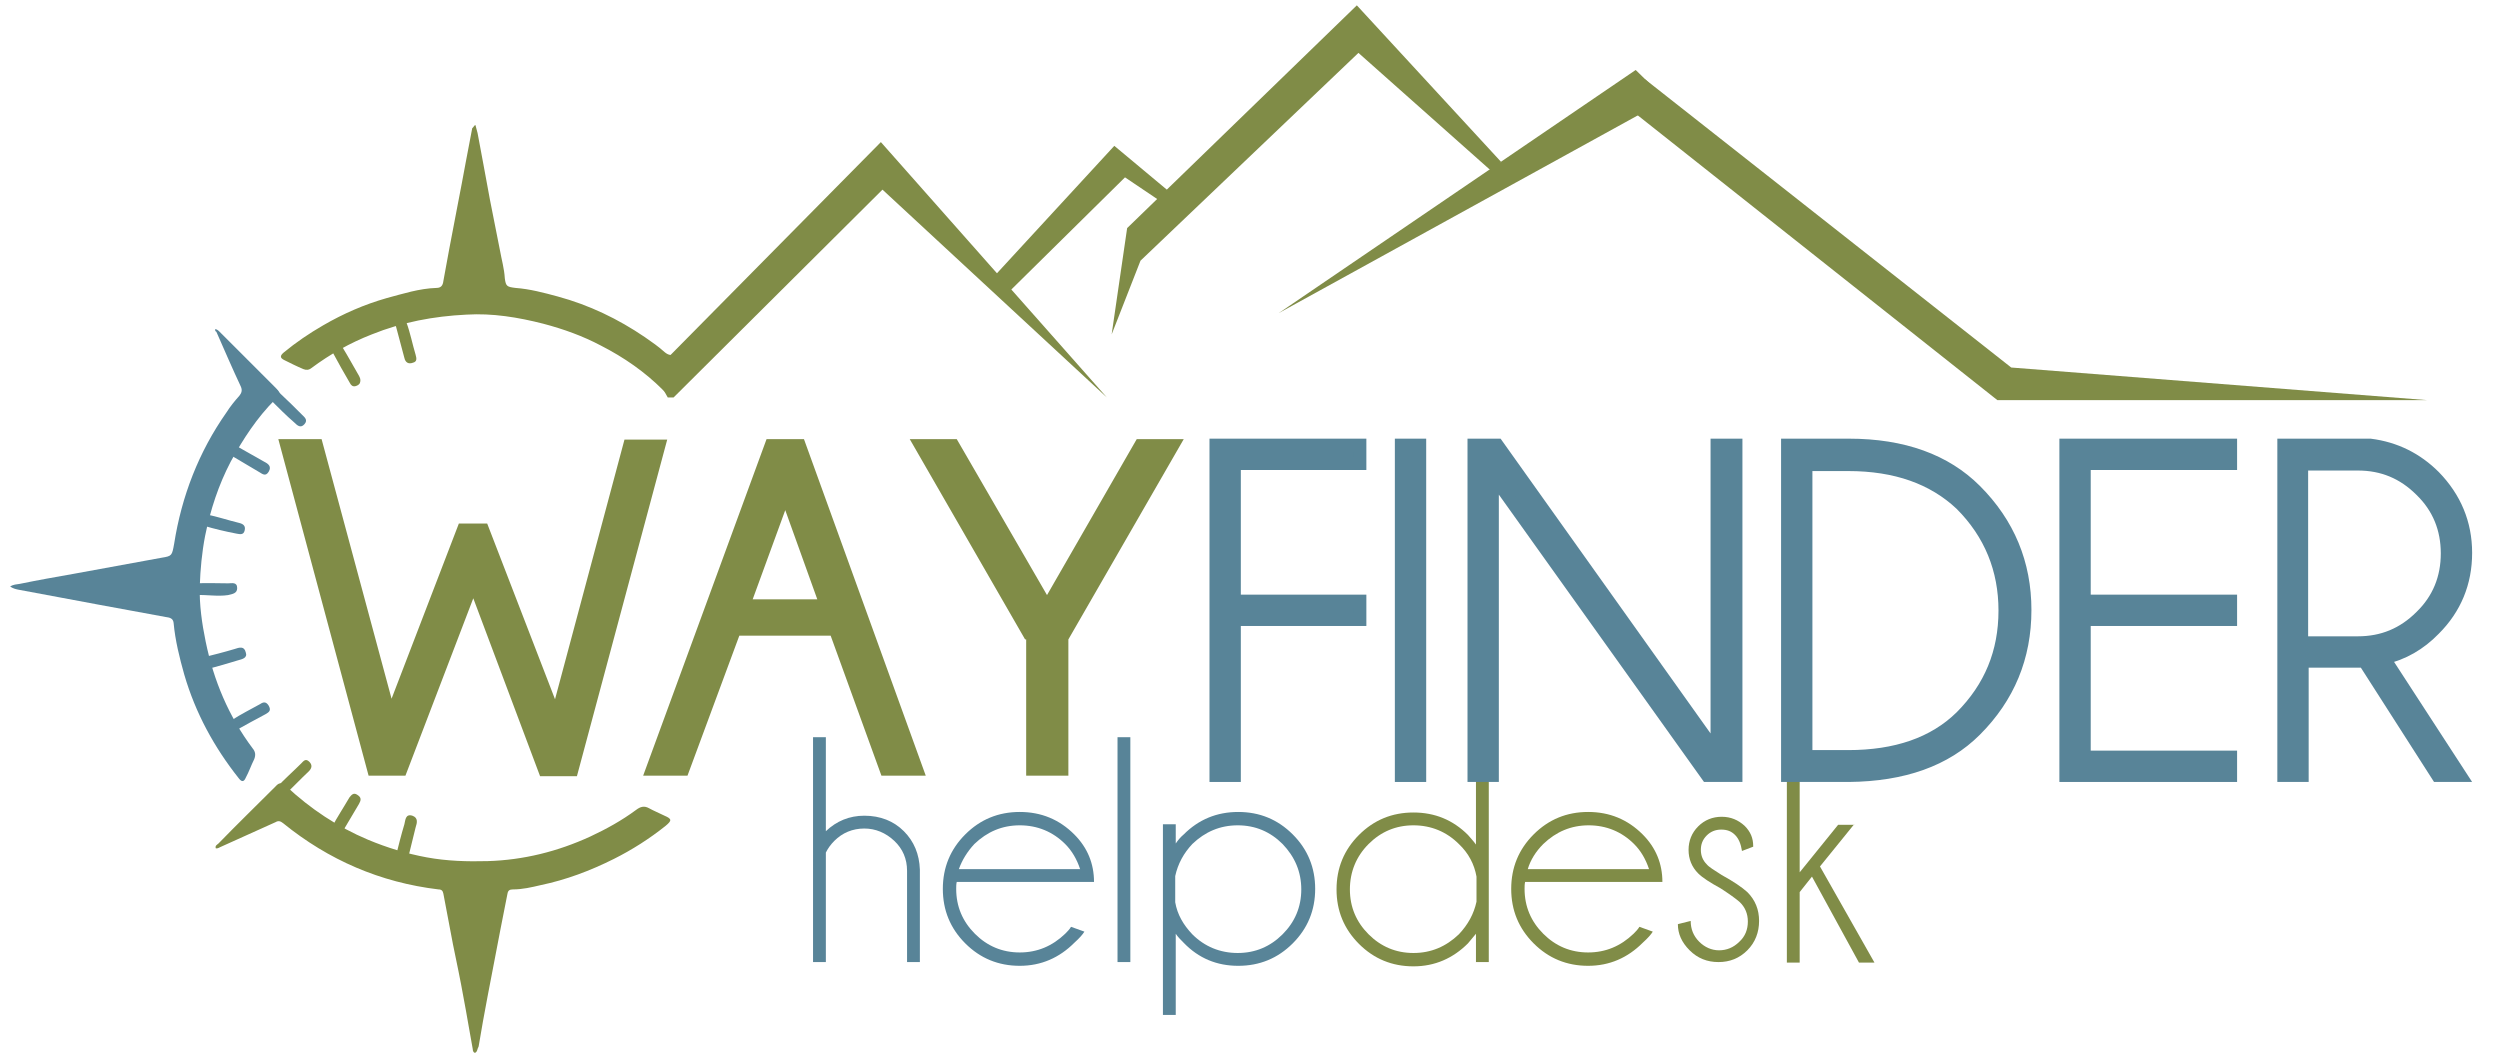 <?xml version="1.0" encoding="utf-8"?>
<!-- Generator: Adobe Illustrator 19.0.0, SVG Export Plug-In . SVG Version: 6.00 Build 0)  -->
<svg version="1.1" id="Layer_1" xmlns="http://www.w3.org/2000/svg" xmlns:xlink="http://www.w3.org/1999/xlink" x="0px" y="0px"
	 viewBox="0 0 468 197.1" style="enable-background:new 0 0 468 197.1;" xml:space="preserve">
<style type="text/css">
	.st0{fill:#588498;}
	.st1{fill:#808C47;}
	.st2{fill:none;stroke:#588498;stroke-width:2.367;stroke-miterlimit:10;}
</style>
<g id="XMLID_116_">
	<path id="XMLID_125_" class="st0" d="M152.2,138h2.4v17.6c2-1.9,4.4-2.9,7.2-2.9c3,0,5.5,1,7.4,2.9c1.9,1.9,2.9,4.3,3,7.2v17.3
		h-2.4v-17.1c0-2.2-0.8-4.1-2.4-5.6c-1.6-1.5-3.5-2.3-5.6-2.3c-2.2,0-4.1,0.8-5.6,2.3c-0.7,0.7-1.2,1.4-1.6,2.2v20.5h-2.4V138z"/>
	<path id="XMLID_122_" class="st0" d="M179.1,165.1c-0.1,0.4-0.1,0.9-0.1,1.3c0,3.3,1.2,6.1,3.5,8.4c2.3,2.3,5.1,3.5,8.4,3.5
		c3.3,0,6.1-1.2,8.5-3.5c0.4-0.4,0.8-0.8,1.1-1.3l2.5,0.9c-0.3,0.5-0.9,1.2-1.9,2.1c-2.8,2.8-6.2,4.3-10.2,4.3
		c-4,0-7.4-1.4-10.2-4.2c-2.8-2.8-4.2-6.2-4.2-10.2c0-4,1.4-7.4,4.2-10.2c2.8-2.8,6.2-4.2,10.2-4.2c4,0,7.4,1.4,10.2,4.2
		c2.5,2.5,3.7,5.5,3.7,8.9H179.1z M179.5,162.7h22.7c-0.6-1.8-1.5-3.4-2.8-4.7c-2.3-2.3-5.2-3.5-8.5-3.5c-3.3,0-6.1,1.2-8.5,3.5
		C181.1,159.4,180.1,161,179.5,162.7z"/>
	<path id="XMLID_120_" class="st0" d="M211.6,138v42.1h-2.4V138H211.6z"/>
	<path id="XMLID_117_" class="st0" d="M217.7,154.3h2.4v3.6c0.4-0.6,0.9-1.2,1.5-1.7c2.8-2.8,6.2-4.2,10.2-4.2c4,0,7.4,1.4,10.2,4.2
		c2.8,2.8,4.2,6.2,4.2,10.2c0,4-1.4,7.4-4.2,10.2c-2.8,2.8-6.2,4.2-10.2,4.2c-4,0-7.4-1.4-10.2-4.3c-0.6-0.6-1.1-1.1-1.5-1.7V190
		h-2.4V154.3z M220,164v4.9c0.4,2.3,1.5,4.2,3.2,6c2.3,2.3,5.2,3.5,8.5,3.5c3.3,0,6.1-1.2,8.4-3.5c2.3-2.3,3.5-5.1,3.5-8.4
		c0-3.3-1.2-6.1-3.5-8.5c-2.3-2.3-5.1-3.5-8.4-3.5c-3.3,0-6.1,1.2-8.5,3.5C221.6,159.7,220.5,161.7,220,164z"/>
</g>
<g id="XMLID_105_">
	<path id="XMLID_113_" class="st1" d="M278.7,180.1h-2.4v-5.3c-0.5,0.6-1,1.2-1.5,1.8c-2.8,2.8-6.2,4.3-10.2,4.3
		c-4,0-7.4-1.4-10.2-4.2c-2.8-2.8-4.2-6.2-4.2-10.2c0-4,1.4-7.4,4.2-10.2c2.8-2.8,6.2-4.2,10.2-4.2c4,0,7.4,1.4,10.2,4.2
		c0.5,0.6,1,1.1,1.5,1.8V138h2.4V180.1z M276.4,168.8v-4.7c-0.4-2.3-1.5-4.4-3.3-6.1c-2.3-2.3-5.2-3.5-8.5-3.5
		c-3.3,0-6.1,1.2-8.4,3.5c-2.3,2.3-3.5,5.2-3.5,8.5c0,3.3,1.2,6.1,3.5,8.4c2.3,2.3,5.1,3.5,8.4,3.5c3.3,0,6.1-1.2,8.5-3.5
		C274.8,173.1,275.9,171.1,276.4,168.8z"/>
	<path id="XMLID_110_" class="st1" d="M285.5,165.1c-0.1,0.4-0.1,0.9-0.1,1.3c0,3.3,1.2,6.1,3.5,8.4c2.3,2.3,5.1,3.5,8.4,3.5
		c3.3,0,6.1-1.2,8.5-3.5c0.4-0.4,0.8-0.8,1.1-1.3l2.5,0.9c-0.3,0.5-0.9,1.2-1.9,2.1c-2.8,2.8-6.2,4.3-10.2,4.3
		c-4,0-7.4-1.4-10.2-4.2c-2.8-2.8-4.2-6.2-4.2-10.2c0-4,1.4-7.4,4.2-10.2c2.8-2.8,6.2-4.2,10.2-4.2c4,0,7.4,1.4,10.2,4.2
		c2.5,2.5,3.7,5.5,3.7,8.9H285.5z M286,162.7h22.7c-0.6-1.8-1.5-3.4-2.8-4.7c-2.3-2.3-5.2-3.5-8.5-3.5c-3.3,0-6.1,1.2-8.5,3.5
		C287.5,159.4,286.5,161,286,162.7z"/>
	<path id="XMLID_108_" class="st1" d="M322.1,166.3c-2-1.1-3.4-2-4.2-2.8c-1.2-1.2-1.8-2.7-1.8-4.4c0-1.7,0.6-3.2,1.8-4.4
		c1.2-1.2,2.7-1.8,4.4-1.8c1.7,0,3.1,0.6,4.3,1.7c1.1,1.1,1.6,2.3,1.6,3.8v0.1l-2.1,0.8c-0.2-1.3-0.6-2.3-1.3-3
		c-0.7-0.7-1.5-1-2.6-1c-1.1,0-2,0.4-2.7,1.1c-0.8,0.8-1.1,1.7-1.1,2.7c0,1.1,0.4,2,1.1,2.7c0.4,0.5,1.4,1.1,2.8,2
		c2.2,1.2,3.8,2.3,4.8,3.2c1.5,1.5,2.2,3.3,2.2,5.4c0,2.1-0.7,4-2.2,5.5c-1.5,1.5-3.3,2.2-5.4,2.2c-2.1,0-3.9-0.7-5.4-2.2
		c-1.5-1.5-2.2-3.1-2.2-4.9l2.4-0.6c0,1.5,0.5,2.8,1.6,3.9c1,1,2.3,1.6,3.7,1.6c1.4,0,2.7-0.5,3.8-1.6c1.1-1,1.6-2.3,1.6-3.8
		c0-1.4-0.5-2.7-1.6-3.7C324.9,168.2,323.8,167.4,322.1,166.3z"/>
	<path id="XMLID_106_" class="st1" d="M347.1,154.3l-6.4,7.9l10.2,18H348l-8.8-16.1l-2.3,2.9v13.2h-2.4v-36.8h2.4v19.9l7.2-8.9
		H347.1z"/>
</g>
<g id="XMLID_97_">
	<path id="XMLID_103_" class="st1" d="M91.2,98l12.7,32.9l13-48.6h8l-16.9,63h-6.9L88.6,112l-12.7,33.2H69l-16.9-63h8.1l13.1,48.6
		L85.9,98H91.2z"/>
	<path id="XMLID_100_" class="st1" d="M150.5,82.2l22.8,63H165l-9.5-26.2h-17.1l-9.7,26.2h-8.3l23.1-63H150.5z M153,112.2l-6-16.7
		l-6.1,16.7H153z"/>
	<path id="XMLID_98_" class="st1" d="M191.9,119.7l-21.6-37.5h8.8l16.9,29.2l16.8-29.2h8.8l-21.6,37.5v25.5h-7.9V119.7z"/>
</g>
<g id="XMLID_82_">
	<path id="XMLID_95_" class="st0" d="M254.6,83.3v3.5H231v25.7h23.6v3.5H231v29.2h-3.5V83.3H254.6z"/>
	<path id="XMLID_93_" class="st0" d="M265.7,83.3v61.9h-3.5V83.3H265.7z"/>
	<path id="XMLID_91_" class="st0" d="M280.3,83.3l41.1,57.7V83.3h3.5v61.9h-5.4l-40.2-56.3v56.3h-3.5V83.3H280.3z"/>
	<path id="XMLID_88_" class="st0" d="M346.1,83.3c10.2,0.1,18.1,2.9,23.7,8.5c6.2,6.2,9.3,13.7,9.3,22.4c0,8.8-3.1,16.3-9.3,22.5
		c-5.6,5.6-13.5,8.4-23.7,8.5h-11.5V83.3H346.1z M338.1,87v54.7h7.9c8.9,0,15.9-2.5,21.1-7.4c5.5-5.5,8.2-12.1,8.2-19.9
		c0-7.8-2.7-14.4-8.2-19.9c-5.1-4.9-12.2-7.4-21.1-7.4H338.1z"/>
	<path id="XMLID_86_" class="st0" d="M417.6,83.3v3.5h-27.4v25.7h27.4v3.5h-27.4v25.7h27.4v3.5h-30.9V83.3H417.6z"/>
	<path id="XMLID_83_" class="st0" d="M442.5,123.8h-11.6v21.4h-3.5V83.3h16.2c4.7,0.6,8.7,2.6,12,5.9c3.9,4,5.9,8.7,5.9,14.3
		c0,5.6-2,10.4-5.9,14.3c-2.7,2.7-5.9,4.5-9.4,5.4l14.3,22h-4.3L442.5,123.8z M430.9,86.9v33.4h10.5c4.6,0,8.5-1.6,11.8-4.9
		c3.3-3.3,4.9-7.2,4.9-11.8c0-4.6-1.6-8.5-4.9-11.8c-3.3-3.2-7.2-4.9-11.8-4.9H430.9z"/>
</g>
<polygon id="XMLID_27_" class="st2" points="227.6,83.3 227.6,145.2 231.1,145.2 231.1,116 254.6,116 254.6,112.5 231.1,112.5 
	231.1,86.8 254.6,86.8 254.6,83.3 "/>
<rect id="XMLID_26_" x="262.3" y="83.3" class="st2" width="3.5" height="61.9"/>
<polygon id="XMLID_25_" class="st2" points="275.9,83.3 275.9,145.2 279.4,145.2 279.4,88.9 319.6,145.2 325,145.2 325,83.3 
	321.4,83.3 321.4,141 280.3,83.3 "/>
<path id="XMLID_76_" class="st2" d="M346,87c8.9,0,15.9,2.5,21.1,7.4c5.5,5.5,8.2,12.2,8.2,19.9c0,7.8-2.7,14.4-8.2,19.9
	c-5.1,5-12.2,7.4-21.1,7.4h-7.9V87H346z M334.6,83.3v61.9h11.5c10.2-0.1,18.1-2.9,23.7-8.5c6.2-6.2,9.3-13.7,9.3-22.5
	c0-8.7-3.1-16.2-9.3-22.4c-5.6-5.6-13.5-8.5-23.7-8.5H334.6z"/>
<polygon id="XMLID_22_" class="st2" points="386.7,83.3 386.7,145.2 417.6,145.2 417.6,141.7 390.2,141.7 390.2,116 417.6,116 
	417.6,112.5 390.2,112.5 390.2,86.8 417.6,86.8 417.6,83.3 "/>
<path id="XMLID_72_" class="st2" d="M456.3,145.2h4.3l-14.3-22c3.5-0.8,6.7-2.6,9.4-5.4c3.9-3.9,5.9-8.7,5.9-14.3
	c0-5.5-2-10.3-5.9-14.3c-3.3-3.3-7.3-5.3-12-5.9h-16.2v61.9h3.5v-21.4h11.6L456.3,145.2z M441.4,86.9c4.6,0,8.5,1.6,11.8,4.9
	c3.3,3.2,4.9,7.2,4.9,11.8c0,4.6-1.6,8.6-4.9,11.8c-3.3,3.3-7.2,4.9-11.8,4.9h-10.5V86.9H441.4z"/>
<path id="XMLID_19_" class="st1" d="M88.9,197.1c-0.3-0.1-0.4-0.4-0.4-0.7c-0.6-3.2-1.1-6.4-1.7-9.5c-0.6-3.4-1.3-6.7-2-10.1
	c-0.6-3.2-1.2-6.3-1.8-9.5c-0.1-0.5-0.3-0.8-0.9-0.8c-10.9-1.3-20.6-5.5-29.1-12.4c-0.5-0.4-0.9-0.5-1.4-0.2
	c-3.4,1.5-6.8,3.1-10.2,4.6c-0.3,0.1-0.6,0.4-1,0.3c-0.2-0.5,0.3-0.7,0.5-0.9c3.5-3.6,7.1-7.1,10.7-10.7c0.7-0.8,1.2-0.7,2,0
	c4.5,4.2,9.6,7.6,15.3,10c3.6,1.5,7.2,2.6,11,3.3c3.8,0.7,7.6,0.8,11.4,0.7c6.7-0.2,13.1-1.8,19.2-4.6c3-1.4,5.9-3,8.6-5
	c0.8-0.6,1.5-0.8,2.4-0.3c0.9,0.5,1.9,0.9,2.9,1.4c1.4,0.6,1.4,0.9,0.2,1.9c-3,2.4-6.3,4.5-9.7,6.2c-4.4,2.2-8.9,3.9-13.7,4.9
	c-1.7,0.4-3.4,0.8-5.2,0.8c-0.6,0-0.9,0.2-1,0.8c-0.4,2.2-0.9,4.4-1.3,6.6c-0.8,4.2-1.6,8.4-2.4,12.5c-0.6,3.2-1.2,6.4-1.7,9.5
	C89.3,196.4,89.4,196.9,88.9,197.1"/>
<path id="XMLID_18_" class="st0" d="M40.3,61.6c0.5,0.1,0.8,0.5,1.1,0.8c3.3,3.3,6.7,6.7,10,10c1.2,1.2,1.2,1.3,0.1,2.4
	c-3.4,3.4-6,7.4-8.3,11.6c-2.3,4.4-3.8,9-4.8,13.9c-0.6,3.1-0.9,6.3-1,9.4c-0.1,3.5,0.4,7,1.1,10.4c1.5,7.3,4.3,14,8.8,20
	c0.5,0.6,0.6,1.2,0.3,2c-0.6,1.2-1,2.4-1.6,3.5c-0.3,0.7-0.7,0.9-1.3,0.1c-4.6-5.8-8.1-12.2-10.2-19.4c-0.9-3.2-1.7-6.4-2-9.7
	c-0.1-0.9-0.8-1-1.5-1.1c-4.2-0.8-8.3-1.5-12.5-2.3c-5-0.9-10-1.9-15-2.8c-0.5-0.1-1-0.2-1.6-0.6c0.6-0.4,1.2-0.4,1.8-0.5
	c3.4-0.7,6.8-1.3,10.2-1.9c5.5-1,10.9-2,16.4-3c1.9-0.3,1.9-0.4,2.3-2.6c1.4-8.9,4.6-17.2,9.8-24.6c0.7-1.1,1.5-2.1,2.4-3.1
	c0.4-0.5,0.6-1,0.3-1.7c-1.6-3.4-3.1-6.9-4.6-10.3C40.4,62.1,40.2,61.9,40.3,61.6"/>
<path id="XMLID_17_" class="st1" d="M89,23.4c0.1,0.5,0.3,1,0.4,1.5c0.8,4.1,1.5,8.2,2.3,12.4c0.6,3.2,1.3,6.4,1.9,9.6
	c0.3,1.7,0.8,3.4,0.9,5.2c0.2,1.5,0.4,1.6,2,1.8c2.7,0.2,5.3,0.9,7.9,1.6c5.9,1.6,11.3,4.2,16.3,7.6c1.3,0.9,2.6,1.8,3.7,2.8
	c0.7,0.6,1.3,0.7,2.2,0.4c2.2-1,4.4-2,6.7-3c1.3-0.6,2.7-1.2,4.1-1.8c0,0.6-0.4,0.8-0.7,1c-3.4,3.5-6.9,6.9-10.4,10.4
	c-1.1,1.1-1.1,1.1-2.2,0.1c-3.4-3.4-7.3-6.1-11.6-8.3c-3.4-1.8-7-3.1-10.8-4.1c-4.7-1.2-9.5-2-14.4-1.7c-6.1,0.3-12,1.4-17.7,3.7
	c-4.1,1.6-7.8,3.7-11.3,6.3c-0.5,0.4-1,0.4-1.5,0.2c-1.2-0.5-2.4-1.1-3.6-1.7c-0.8-0.4-0.8-0.8-0.1-1.4c2.3-1.9,4.8-3.6,7.4-5.1
	c3.8-2.2,7.7-3.9,11.9-5.1c3-0.8,6.1-1.8,9.3-1.9c0.9,0,1.2-0.5,1.3-1.3c0.4-2,0.7-4,1.1-6c1-5.4,2.1-10.8,3.1-16.3
	c0.4-2.1,0.8-4.2,1.2-6.3C88.7,23.8,88.7,23.5,89,23.4"/>
<path id="XMLID_16_" class="st1" d="M222.5,38.9l-13.9-11.6l-23.3,25.3c1,0.9,1.8,1.9,2.7,2.9l22.6-22.3l10.1,6.8
	C221.1,39.4,221.8,38.9,222.5,38.9"/>
<path id="XMLID_15_" class="st1" d="M164.9,26.6l-41.2,41.7l-3.7,0.3c2.1,1.6,3.8,3.5,5,5.8h1.1l39.1-38.9l42,38.9L164.9,26.6z"/>
<path id="XMLID_14_" class="st1" d="M306.2,13.1l-66.8,45.5l69.2-38.1c0.7-1,1.4-2,2.1-3L306.2,13.1z"/>
<path id="XMLID_13_" class="st1" d="M307.9,14.8c-0.9,1.9-2.5,3.3-3.2,5.3l69.2,54.8h80.4l-77.8-6.1"/>
<path id="XMLID_12_" class="st1" d="M254,1l-43,41.7c0,0-0.5,3.4-2.9,19.9l5.4-13.8l40.8-38.9l25.1,22.3c0.5-0.7,1-1.3,1.6-1.9
	L254,1z"/>
<path id="XMLID_11_" class="st0" d="M50.8,75c1.4,1.4,2.8,2.8,4.3,4.1c0.6,0.6,1.2,1.1,1.9,0.3c0.7-0.8,0-1.3-0.5-1.8
	c-1.3-1.3-2.6-2.6-3.9-3.8c-0.4-0.4-0.7-0.7-0.9-1c-0.5,0.5-1,1.1-1.5,1.7C50.5,74.7,50.6,74.8,50.8,75"/>
<path id="XMLID_10_" class="st0" d="M38.1,98.4c2,0.6,4.1,1.1,6.2,1.5c0.6,0.1,1.3,0.3,1.5-0.6c0.2-0.8-0.2-1.2-1-1.4
	c-2.1-0.5-4.1-1.2-6.2-1.6c-0.3-0.1-0.5-0.1-0.7-0.2c-0.2,0.7-0.4,1.5-0.6,2.2C37.5,98.3,37.8,98.3,38.1,98.4"/>
<path id="XMLID_9_" class="st0" d="M43,85.1c1.8,1.1,3.6,2.1,5.4,3.2c0.7,0.4,1.3,1,1.9,0c0.6-1-0.1-1.5-0.9-1.9c-1.8-1-3.5-2-5.3-3
	c-0.1,0-0.1-0.1-0.1-0.1c-0.3,0.5-0.6,1.1-1,1.6C43.1,85,43,85.1,43,85.1"/>
<path id="XMLID_8_" class="st1" d="M62.3,66c1,1.9,2.1,3.8,3.2,5.7c0.2,0.4,0.5,0.7,1,0.6c0.4-0.1,0.8-0.3,0.9-0.7
	c0.2-0.6-0.1-1.1-0.4-1.6c-1-1.7-1.9-3.4-2.9-5c-0.1-0.1-0.2-0.3-0.2-0.4c-0.6,0.3-1.2,0.6-1.8,1C62.1,65.7,62.2,65.8,62.3,66"/>
<path id="XMLID_7_" class="st0" d="M42.7,111.4c0.8-0.2,1.7-0.3,1.7-1.3c0-1.2-1-0.9-1.7-0.9c-2,0-4-0.1-5.9,0
	c-0.4,0-0.7-0.1-0.9-0.2c0,0.8,0,1.6,0,2.5c0.2-0.1,0.5-0.1,0.8-0.1C38.7,111.3,40.7,111.7,42.7,111.4"/>
<path id="XMLID_6_" class="st1" d="M74.1,61c0.5,2,1.1,4,1.6,6c0.2,0.9,0.8,1.2,1.6,0.9c0.8-0.2,0.7-0.8,0.5-1.5c-0.6-2-1-4.1-1.7-6
	c-0.1-0.2-0.1-0.4-0.1-0.5c-0.7,0.2-1.4,0.4-2.1,0.5C74,60.6,74.1,60.8,74.1,61"/>
<path id="XMLID_5_" class="st1" d="M76.4,161.5c-0.1-0.2-0.1-0.5,0-0.9c0.5-1.9,0.9-3.8,1.4-5.7c0.3-0.9,0.5-1.8-0.6-2.2
	c-1.3-0.4-1.3,0.8-1.5,1.6c-0.6,2-1.1,4-1.6,6c-0.1,0.3-0.2,0.6-0.4,0.7c0.4,0.3,1.1,0.4,1.8,0.4C75.9,161.5,76.1,161.5,76.4,161.5"
	/>
<path id="XMLID_4_" class="st1" d="M63.6,156.9c0-0.3,0.1-0.6,0.4-1c1.1-1.8,2.1-3.6,3.2-5.4c0.4-0.7,0.5-1.2-0.3-1.7
	c-0.7-0.5-1.1,0-1.5,0.5c-1.1,1.9-2.3,3.7-3.3,5.6c-0.2,0.3-0.3,0.5-0.5,0.6c0.3,0.2,0.5,0.3,0.8,0.5
	C62.8,156.4,63.2,156.6,63.6,156.9"/>
<path id="XMLID_3_" class="st1" d="M52.8,149.4c0.1-0.1,0.2-0.2,0.3-0.4c1.6-1.5,3.1-3.1,4.7-4.6c0.6-0.6,0.7-1.2,0.1-1.8
	c-0.7-0.7-1.1-0.1-1.5,0.3c-1.5,1.5-3.1,2.9-4.6,4.5c-0.2,0.2-0.3,0.3-0.5,0.4C51.8,148.4,52.3,148.9,52.8,149.4"/>
<path id="XMLID_2_" class="st0" d="M38.6,125.3c2-0.5,4-1.1,6-1.7c0.7-0.2,1.8-0.4,1.4-1.5c-0.3-1.2-1.2-0.9-2.1-0.6
	c-2,0.6-4,1.1-6,1.6c-0.2,0.1-0.4,0.1-0.5,0.1c0.2,0.8,0.4,1.6,0.6,2.4C38.2,125.4,38.4,125.3,38.6,125.3"/>
<path id="XMLID_1_" class="st0" d="M44.2,136.7c1.8-1,3.6-2,5.5-3c0.7-0.4,1.1-0.7,0.6-1.6c-0.5-0.8-1-0.7-1.6-0.3
	c-1.8,1-3.6,1.9-5.3,3c-0.4,0.3-0.8,0.4-1.1,0.5c0.4,0.7,0.8,1.4,1.2,2.1C43.5,137.1,43.8,136.9,44.2,136.7"/>
</svg>
